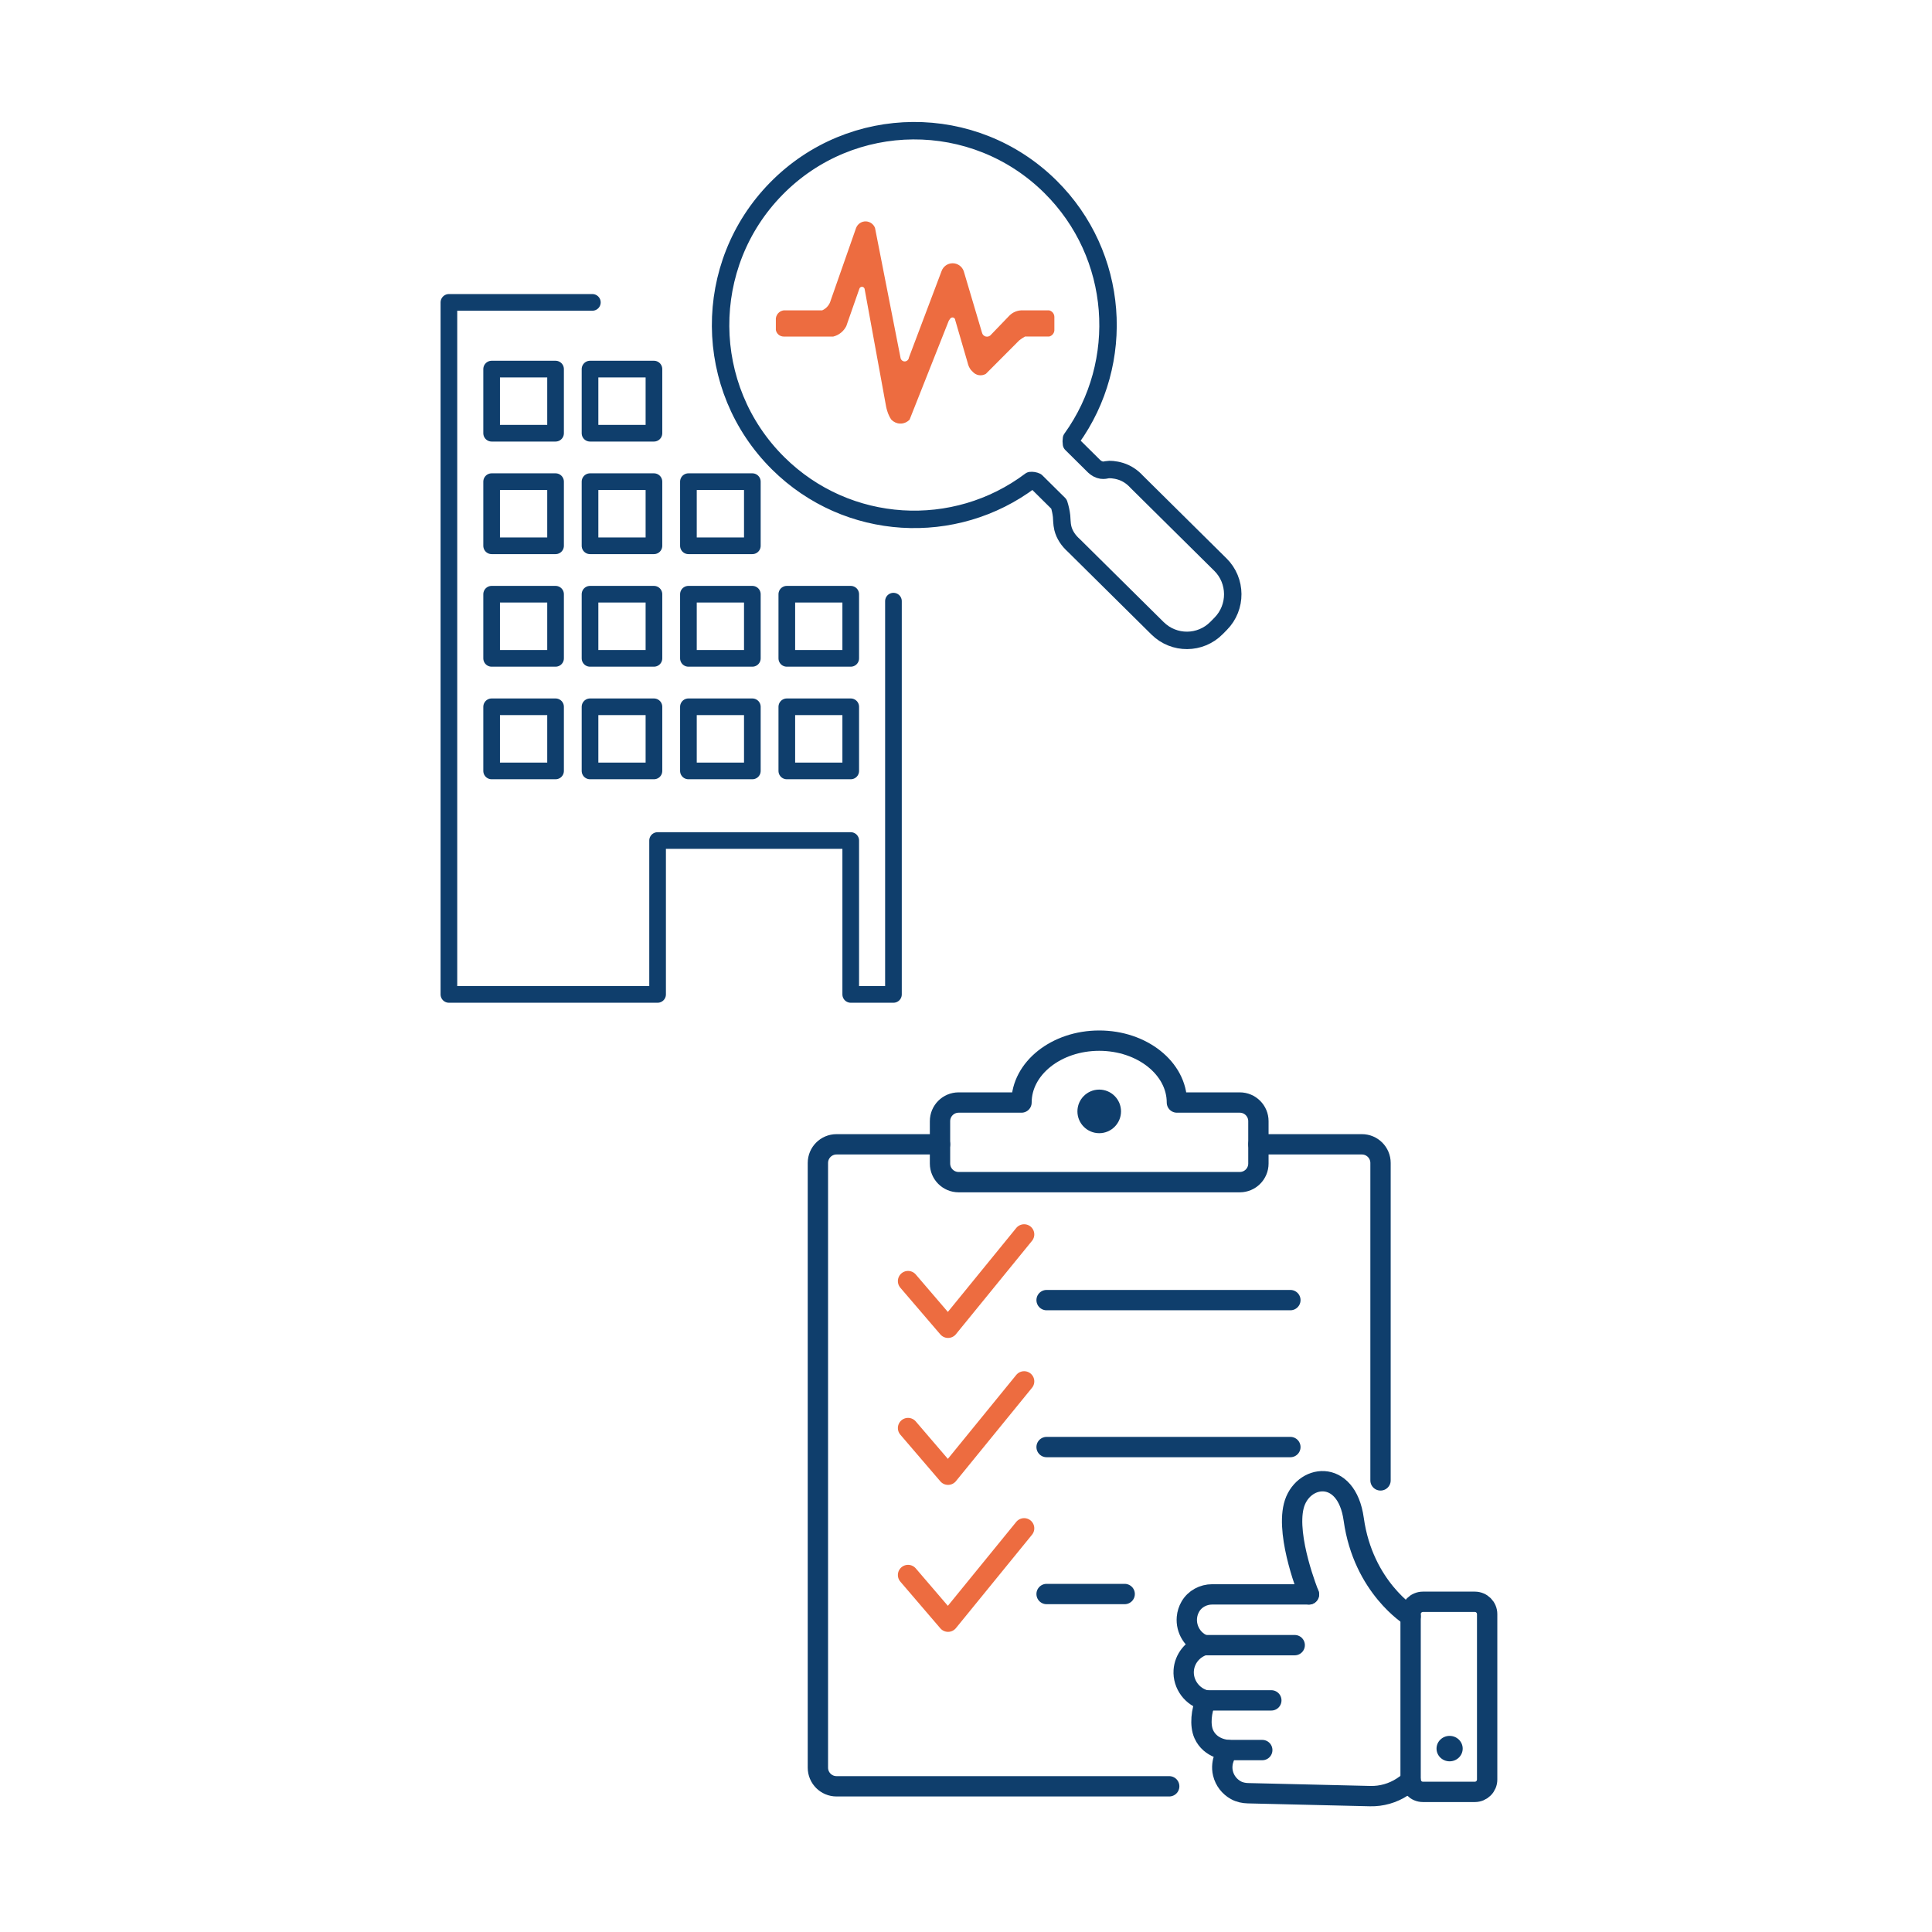 <svg width="340" height="340" viewBox="0 0 340 340" fill="none" xmlns="http://www.w3.org/2000/svg">
<path d="M104.245 53.216H79V175H115.725V147.919H149.715V175H157.232V105.793M97.769 135.671H86.52V124.383H97.769V135.671ZM97.769 115.861H86.52V104.573H97.769V115.861ZM97.769 96.051H86.52V84.763H97.769V96.051ZM97.769 76.241H86.52V64.953H97.769V76.241ZM115.083 135.671H103.834V124.383H115.083V135.671ZM115.083 115.861H103.834V104.573H115.083V115.861ZM115.083 96.051H103.834V84.763H115.083V96.051ZM115.083 76.241H103.834V64.953H115.083V76.241ZM132.4 135.671H121.151V124.383H132.4V135.671ZM132.4 115.861H121.151V104.573H132.4V115.861ZM132.4 96.051H121.151V84.763H132.4V96.051ZM149.715 135.671H138.466V124.383H149.715V135.671ZM149.715 115.861H138.466V104.573H149.715V115.861Z" stroke="#0F3E6C" stroke-width="2.931" stroke-linecap="round" stroke-linejoin="round"/>
<path d="M214.755 99.348C209.854 94.494 204.95 89.642 200.048 84.788C199.253 83.912 198.284 83.267 197.195 82.935C196.191 82.628 195.219 82.58 194.84 82.664C194.65 82.706 194.262 82.795 193.865 82.737C193.382 82.664 192.95 82.424 192.562 82.07C191.228 80.749 189.893 79.426 188.559 78.106C188.512 77.807 188.514 77.503 188.562 77.207C198.251 63.761 196.986 44.87 184.849 32.856C171.446 19.589 149.86 19.734 136.635 33.18C123.41 46.626 123.555 68.281 136.959 81.548C149.138 93.603 168.071 94.583 181.352 84.573C181.695 84.537 182.041 84.593 182.357 84.741C183.691 86.061 185.025 87.384 186.36 88.704C186.586 89.408 186.739 90.111 186.82 90.817C186.868 91.236 186.854 92.183 187.038 92.933C187.331 94.117 188.023 95.138 189.006 96.015L203.713 110.574C206.602 113.433 211.252 113.402 214.102 110.505L214.828 109.768C217.678 106.87 217.647 102.203 214.758 99.345L214.755 99.348Z" stroke="#0F3E6C" stroke-width="3.07" stroke-linecap="round" stroke-linejoin="round"/>
<path d="M185.326 55.081C185.159 54.849 184.913 54.687 184.637 54.62H180.045C179.573 54.592 179.104 54.67 178.669 54.852C178.284 55.011 177.932 55.245 177.636 55.544C176.564 56.658 175.493 57.772 174.421 58.883C174.209 59.17 173.848 59.304 173.502 59.229C173.159 59.153 172.888 58.883 172.813 58.536C171.741 54.927 170.669 51.321 169.6 47.712C169.307 46.885 168.523 46.33 167.649 46.33C166.775 46.33 165.991 46.885 165.698 47.712C163.786 52.778 161.871 57.847 159.959 62.913C159.911 63.332 159.546 63.633 159.155 63.605C158.806 63.58 158.507 63.29 158.466 62.913C156.972 55.312 155.482 47.712 153.988 40.111C153.726 39.433 153.087 38.983 152.381 38.961C151.632 38.936 150.937 39.396 150.658 40.111C149.165 44.37 147.674 48.633 146.181 52.892C146.089 53.227 145.933 53.54 145.72 53.813C145.45 54.165 145.095 54.439 144.688 54.62H137.916C137.62 54.659 137.341 54.776 137.112 54.966C136.797 55.226 136.596 55.597 136.537 56.002V58.076C136.596 58.388 136.758 58.673 136.998 58.883C137.252 59.106 137.578 59.226 137.916 59.229H146.639C147.144 59.103 147.613 58.868 148.018 58.536C148.403 58.221 148.713 57.83 148.936 57.383C149.701 55.195 150.466 53.007 151.231 50.818C151.289 50.615 151.479 50.472 151.691 50.472C151.903 50.472 152.09 50.615 152.152 50.818C153.411 57.732 155.727 70.327 155.939 71.547C155.976 71.764 156.18 72.63 156.514 73.274C156.618 73.473 156.732 73.665 156.858 73.849C157.251 74.26 157.782 74.511 158.351 74.542C158.999 74.575 159.624 74.318 160.073 73.849C162.368 68.052 164.665 62.257 166.96 56.462C167.035 56.348 167.113 56.231 167.188 56.116C167.306 55.913 167.548 55.82 167.763 55.885C167.959 55.946 168.101 56.13 168.107 56.345C168.832 58.841 169.561 61.336 170.287 63.831C170.337 64.069 170.412 64.3 170.516 64.524C170.611 64.727 170.725 64.92 170.859 65.099C170.973 65.213 171.088 65.328 171.202 65.445C171.476 65.746 171.836 65.947 172.235 66.02C172.671 66.098 173.117 66.014 173.497 65.791C175.448 63.834 177.399 61.875 179.35 59.918C179.498 59.795 179.652 59.681 179.811 59.572C179.995 59.446 180.187 59.332 180.386 59.226H184.634C184.91 59.159 185.156 58.994 185.323 58.765C185.494 58.533 185.575 58.246 185.552 57.959V55.77C185.547 55.522 185.469 55.279 185.323 55.078L185.326 55.081Z" fill="#ED6C40"/>
<path d="M165.426 201.381H147.216C145.403 201.381 143.936 202.848 143.936 204.661V311.08C143.936 312.893 145.403 314.36 147.216 314.36H205.761" stroke="#0F3E6C" stroke-width="3.579" stroke-linecap="round" stroke-linejoin="round"/>
<path d="M221.459 201.381H239.669C241.482 201.381 242.949 202.848 242.949 204.661V260.525" stroke="#0F3E6C" stroke-width="3.579" stroke-linecap="round" stroke-linejoin="round"/>
<path d="M221.459 197.307V204.759C221.459 206.572 219.992 208.039 218.179 208.039H168.706C166.893 208.039 165.426 206.572 165.426 204.759V197.307C165.426 195.494 166.893 194.027 168.706 194.027H179.766C179.766 188.014 185.891 183.137 193.444 183.137C200.997 183.137 207.116 188.014 207.116 194.027H218.179C219.992 194.027 221.459 195.497 221.459 197.307Z" stroke="#0F3E6C" stroke-width="3.579" stroke-linecap="round" stroke-linejoin="round"/>
<path d="M193.444 199.422C195.562 199.422 197.28 197.704 197.28 195.586C197.28 193.468 195.562 191.751 193.444 191.751C191.326 191.751 189.609 193.468 189.609 195.586C189.609 197.704 191.326 199.422 193.444 199.422Z" fill="#0F3E6C"/>
<path d="M159.801 225.452L166.841 233.666L180.229 217.237" stroke="#ED6C40" stroke-width="3.579" stroke-linecap="round" stroke-linejoin="round"/>
<path d="M184.185 228.798H227.084" stroke="#0F3E6C" stroke-width="3.579" stroke-linecap="round" stroke-linejoin="round"/>
<path d="M159.801 251.312L166.841 259.526L180.229 243.098" stroke="#ED6C40" stroke-width="3.579" stroke-linecap="round" stroke-linejoin="round"/>
<path d="M184.185 254.658H227.084" stroke="#0F3E6C" stroke-width="3.579" stroke-linecap="round" stroke-linejoin="round"/>
<path d="M159.801 277.175L166.841 285.39L180.229 268.958" stroke="#ED6C40" stroke-width="3.579" stroke-linecap="round" stroke-linejoin="round"/>
<path d="M184.185 280.521H197.924" stroke="#0F3E6C" stroke-width="3.579" stroke-linecap="round" stroke-linejoin="round"/>
<path d="M248.24 313.356C248.09 313.52 247.926 313.67 247.748 313.805C247.451 314.027 247.135 314.248 246.801 314.467C245.107 315.572 243.139 316.133 241.139 316.087C233.963 315.917 226.79 315.747 219.617 315.578C218.878 315.56 218.139 315.405 217.485 315.042C216.369 314.421 215.538 313.365 215.227 312.096C214.695 309.904 215.995 308.177 216.145 307.982C215.949 307.967 213.02 307.812 211.84 305.168C211.147 303.614 211.394 301.053 212.229 299.238C209.8 298.671 208.158 296.389 208.313 293.993C208.445 291.936 209.884 290.12 211.904 289.519C209.93 288.785 208.687 286.765 208.874 284.665C208.934 283.977 209.144 283.327 209.475 282.751C210.269 281.362 211.771 280.585 213.322 280.585H230.349" stroke="#0F3E6C" stroke-width="3.579" stroke-linecap="round" stroke-linejoin="round"/>
<path d="M259.542 315.342H250.416C249.216 315.342 248.243 314.369 248.243 313.17V284.061C248.243 282.861 249.216 281.889 250.416 281.889H259.542C260.742 281.889 261.714 282.861 261.714 284.061V313.17C261.714 314.369 260.742 315.342 259.542 315.342Z" stroke="#0F3E6C" stroke-width="3.579" stroke-linecap="round" stroke-linejoin="round"/>
<path d="M248.24 284.447C248.24 284.447 239.899 279.371 238.233 267.373C236.962 258.218 229.081 259.455 227.683 265.023C226.284 270.59 230.353 280.585 230.353 280.585" stroke="#0F3E6C" stroke-width="3.579" stroke-linecap="round" stroke-linejoin="round"/>
<path d="M252.806 307.726C252.806 308.963 253.836 309.964 255.108 309.964C256.38 309.964 257.41 308.96 257.41 307.726C257.41 306.491 256.38 305.487 255.108 305.487C253.836 305.487 252.806 306.491 252.806 307.726Z" fill="#0F3E6C"/>
<path d="M216.147 307.982H222.138" stroke="#0F3E6C" stroke-width="3.579" stroke-linecap="round" stroke-linejoin="round"/>
<path d="M211.907 289.519H227.846" stroke="#0F3E6C" stroke-width="3.579" stroke-linecap="round" stroke-linejoin="round"/>
<path d="M212.234 299.238H223.732" stroke="#0F3E6C" stroke-width="3.579" stroke-linecap="round" stroke-linejoin="round"/>
</svg>
